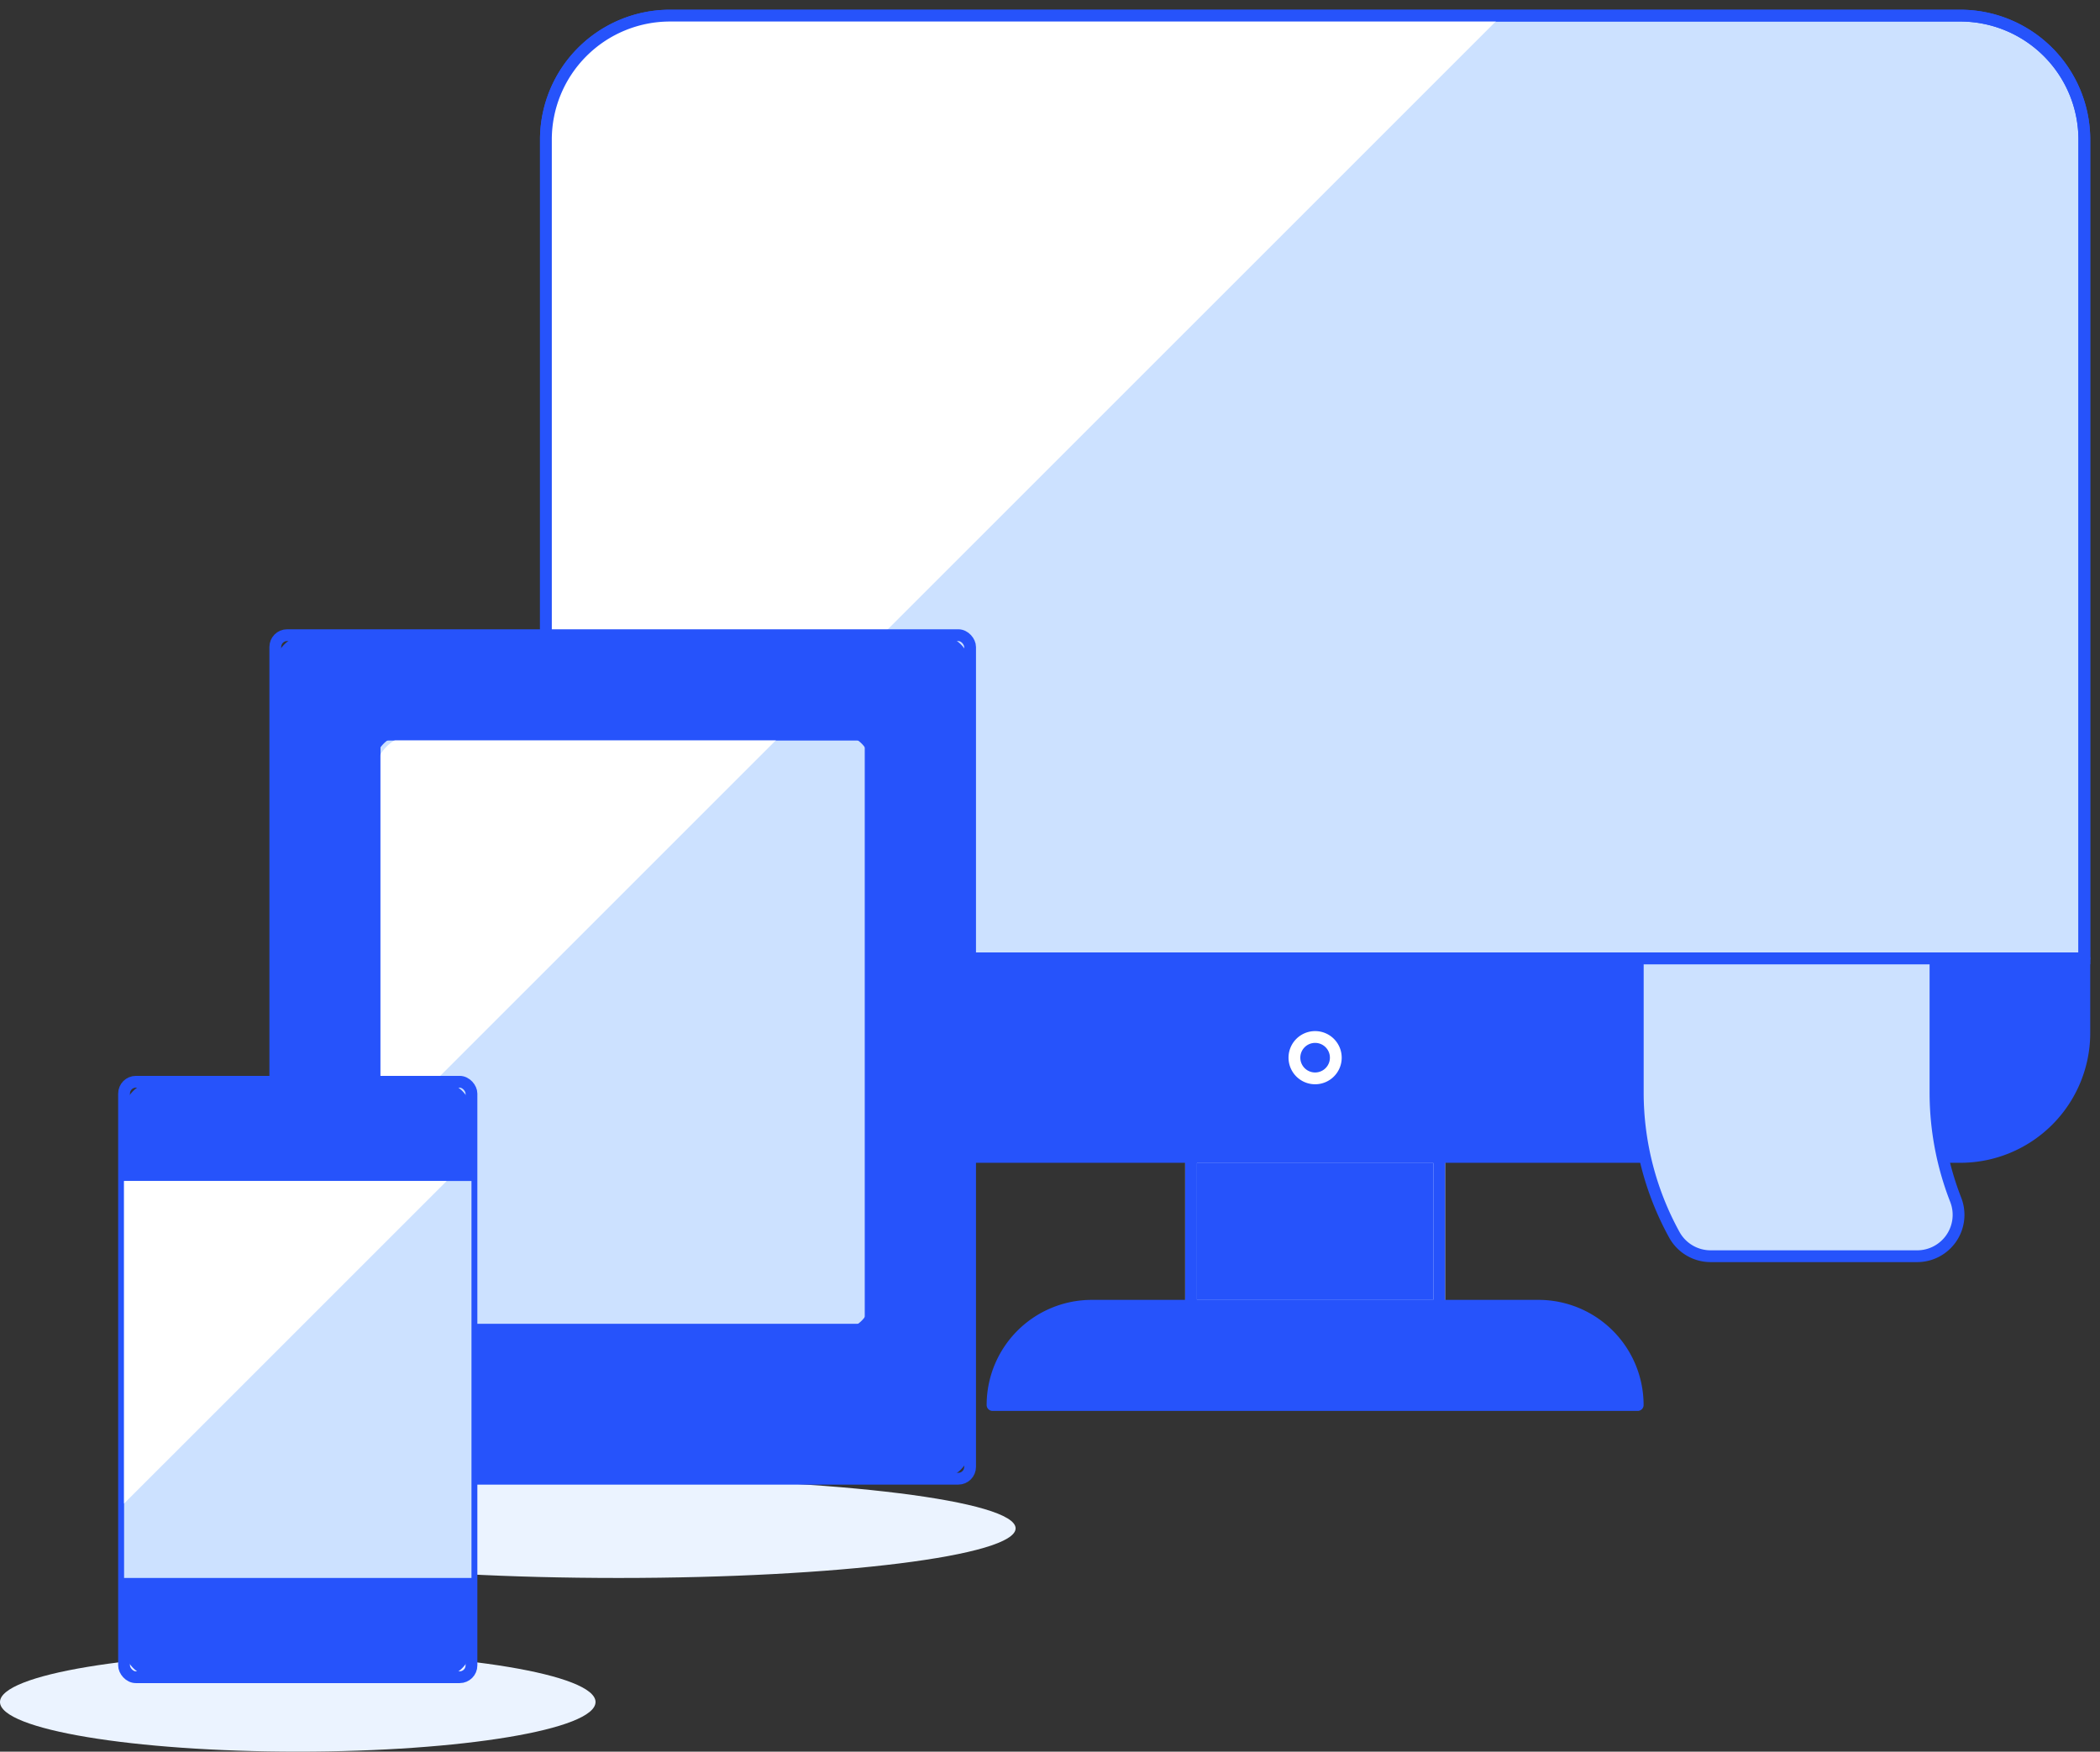 <svg xmlns="http://www.w3.org/2000/svg" xmlns:xlink="http://www.w3.org/1999/xlink" width="178.031" height="148.519" viewBox="0 0 178.031 148.519">
  <rect x="0" y="0" width="178.031" height="148.519" fill="#333333" stroke="none"/>
  <defs>
    <clipPath id="clip-path">
      <rect id="Rectangle_794" data-name="Rectangle 794" width="178.031" height="148.519" fill="none"/>
    </clipPath>
  </defs>
  <g id="Groupe_1978" data-name="Groupe 1978" transform="translate(0 0)">
    <rect id="Rectangle_786" data-name="Rectangle 786" width="21.036" height="12.622" transform="translate(100.974 98.093)" fill="#2653fb"/>
    <rect id="Rectangle_787" data-name="Rectangle 787" width="21.036" height="12.622" transform="translate(100.974 98.093)" fill="none" stroke="#fff" stroke-width="1"/>
    <rect id="Rectangle_788" data-name="Rectangle 788" width="21.036" height="12.622" transform="translate(100.974 98.093)" fill="none" stroke="#2653fb" stroke-linecap="round" stroke-linejoin="round" stroke-width="1"/>
    <g id="Groupe_1977" data-name="Groupe 1977" transform="translate(0 0)">
      <g id="Groupe_1976" data-name="Groupe 1976" clip-path="url(#clip-path)">
        <path id="Tracé_2497" data-name="Tracé 2497" d="M86.434,50.177H31.74a8.414,8.414,0,0,1,8.415-8.415H78.02a8.414,8.414,0,0,1,8.415,8.415" transform="translate(52.405 68.952)" fill="#2653fb"/>
        <path id="Tracé_2498" data-name="Tracé 2498" d="M86.434,50.177H31.74a8.414,8.414,0,0,1,8.415-8.415H78.02A8.414,8.414,0,0,1,86.434,50.177Z" transform="translate(52.405 68.952)" fill="none" stroke="#2653fb" stroke-linecap="round" stroke-linejoin="round" stroke-width="1"/>
        <path id="Tracé_2499" data-name="Tracé 2499" d="M137.365.5H27.974A10.52,10.52,0,0,0,17.457,11.017V80.438H147.88V11.017A10.518,10.518,0,0,0,137.365.5" transform="translate(28.823 0.825)" fill="#cce1ff"/>
        <path id="Tracé_2500" data-name="Tracé 2500" d="M137.365.5H27.974A10.52,10.52,0,0,0,17.457,11.017V80.438H147.88V11.017A10.518,10.518,0,0,0,137.365.5Z" transform="translate(28.823 0.825)" fill="none" stroke="#2653fb" stroke-width="1"/>
        <path id="Tracé_2501" data-name="Tracé 2501" d="M98.477.5h-70.5A10.517,10.517,0,0,0,17.457,11.017v70.5Z" transform="translate(28.823 0.825)" fill="#fff"/>
        <path id="Tracé_2502" data-name="Tracé 2502" d="M137.365.5H27.974A10.52,10.52,0,0,0,17.457,11.017V80.438H147.88V11.017A10.518,10.518,0,0,0,137.365.5Z" transform="translate(28.823 0.825)" fill="none" stroke="#2653fb" stroke-linecap="round" stroke-linejoin="round" stroke-width="1"/>
        <path id="Tracé_2503" data-name="Tracé 2503" d="M137.365,47.482A10.516,10.516,0,0,0,147.88,36.965V30.653H17.457v6.312A10.518,10.518,0,0,0,27.974,47.482Z" transform="translate(28.823 50.61)" fill="#2653fb"/>
        <path id="Tracé_2504" data-name="Tracé 2504" d="M137.365,47.482A10.516,10.516,0,0,0,147.88,36.965V30.653H17.457v6.312A10.518,10.518,0,0,0,27.974,47.482Z" transform="translate(28.823 50.61)" fill="none" stroke="#2653fb" stroke-linecap="round" stroke-linejoin="round" stroke-width="1"/>
        <path id="Tracé_2505" data-name="Tracé 2505" d="M74.4,51.5c0,2.325-15.069,4.207-33.658,4.207S7.086,53.826,7.086,51.5s15.069-4.207,33.658-4.207S74.4,49.179,74.4,51.5" transform="translate(11.7 78.086)" fill="#ebf3ff"/>
        <path id="Tracé_2506" data-name="Tracé 2506" d="M65.054,91.838h-53.6A2.652,2.652,0,0,1,8.8,89.187V22.966a2.652,2.652,0,0,1,2.651-2.651h53.6A2.652,2.652,0,0,1,67.7,22.966V89.187a2.652,2.652,0,0,1-2.651,2.651" transform="translate(14.534 33.541)" fill="#2653fb"/>
        <rect id="Rectangle_789" data-name="Rectangle 789" width="58.902" height="71.523" rx="1" transform="translate(23.339 53.855)" fill="none" stroke="#2653fb" stroke-linecap="round" stroke-linejoin="round" stroke-width="1"/>
        <path id="Tracé_2507" data-name="Tracé 2507" d="M51.4,73.976H14.628a2.652,2.652,0,0,1-2.651-2.651V26.14a2.652,2.652,0,0,1,2.651-2.651H51.4A2.652,2.652,0,0,1,54.05,26.14V71.325A2.652,2.652,0,0,1,51.4,73.976" transform="translate(19.775 38.782)" fill="#cce1ff"/>
        <rect id="Rectangle_790" data-name="Rectangle 790" width="42.073" height="50.487" rx="1" transform="translate(31.753 62.27)" fill="none" stroke="#2653fb" stroke-width="1"/>
        <path id="Tracé_2508" data-name="Tracé 2508" d="M11.977,58.01,46.5,23.488H15.482A3.507,3.507,0,0,0,11.977,27Z" transform="translate(19.775 38.78)" fill="#fff"/>
        <rect id="Rectangle_791" data-name="Rectangle 791" width="42.073" height="50.487" rx="1" transform="translate(31.753 62.27)" fill="none" stroke="#2653fb" stroke-linecap="round" stroke-linejoin="round" stroke-width="1"/>
        <path id="Tracé_2509" data-name="Tracé 2509" d="M50.487,57.055c0,2.325-11.3,4.207-25.244,4.207S0,59.38,0,57.055s11.3-4.207,25.244-4.207,25.244,1.885,25.244,4.207" transform="translate(0 87.256)" fill="#ebf3ff"/>
        <path id="Tracé_2510" data-name="Tracé 2510" d="M30.767,85.085H6.618a2.652,2.652,0,0,1-2.651-2.651V37.249A2.652,2.652,0,0,1,6.618,34.6H30.767a2.652,2.652,0,0,1,2.651,2.651V82.434a2.652,2.652,0,0,1-2.651,2.651" transform="translate(6.55 57.124)" fill="#2653fb"/>
        <rect id="Rectangle_792" data-name="Rectangle 792" width="29.451" height="50.487" rx="1" transform="translate(10.518 91.721)" fill="none" stroke="#2653fb" stroke-linecap="round" stroke-linejoin="round" stroke-width="1"/>
        <rect id="Rectangle_793" data-name="Rectangle 793" width="29.451" height="33.658" transform="translate(10.519 100.134)" fill="#cce1ff"/>
        <path id="Tracé_2511" data-name="Tracé 2511" d="M3.967,65.118,31.316,37.772H3.967Z" transform="translate(6.551 62.364)" fill="#fff"/>
        <path id="Tracé_2512" data-name="Tracé 2512" d="M79.33,51.115A3.508,3.508,0,0,1,76.064,55.9H58.551a3.513,3.513,0,0,1-3.075-1.816,25.025,25.025,0,0,1-3.1-12.07V30.654H77.615V42.011a24.985,24.985,0,0,0,1.715,9.1" transform="translate(86.469 50.612)" fill="#cce1ff"/>
        <path id="Tracé_2513" data-name="Tracé 2513" d="M79.33,51.115A3.508,3.508,0,0,1,76.064,55.9H58.551a3.513,3.513,0,0,1-3.075-1.816,25.025,25.025,0,0,1-3.1-12.07V30.654H77.615V42.011A24.985,24.985,0,0,0,79.33,51.115Z" transform="translate(86.469 50.612)" fill="none" stroke="#2653fb" stroke-linecap="round" stroke-linejoin="round" stroke-width="1"/>
        <path id="Tracé_2514" data-name="Tracé 2514" d="M44.9,34.918a1.754,1.754,0,1,1-1.752-1.752A1.753,1.753,0,0,1,44.9,34.918Z" transform="translate(68.345 54.759)" fill="none" stroke="#fff" stroke-width="1"/>
      </g>
    </g>
  </g>
</svg>
